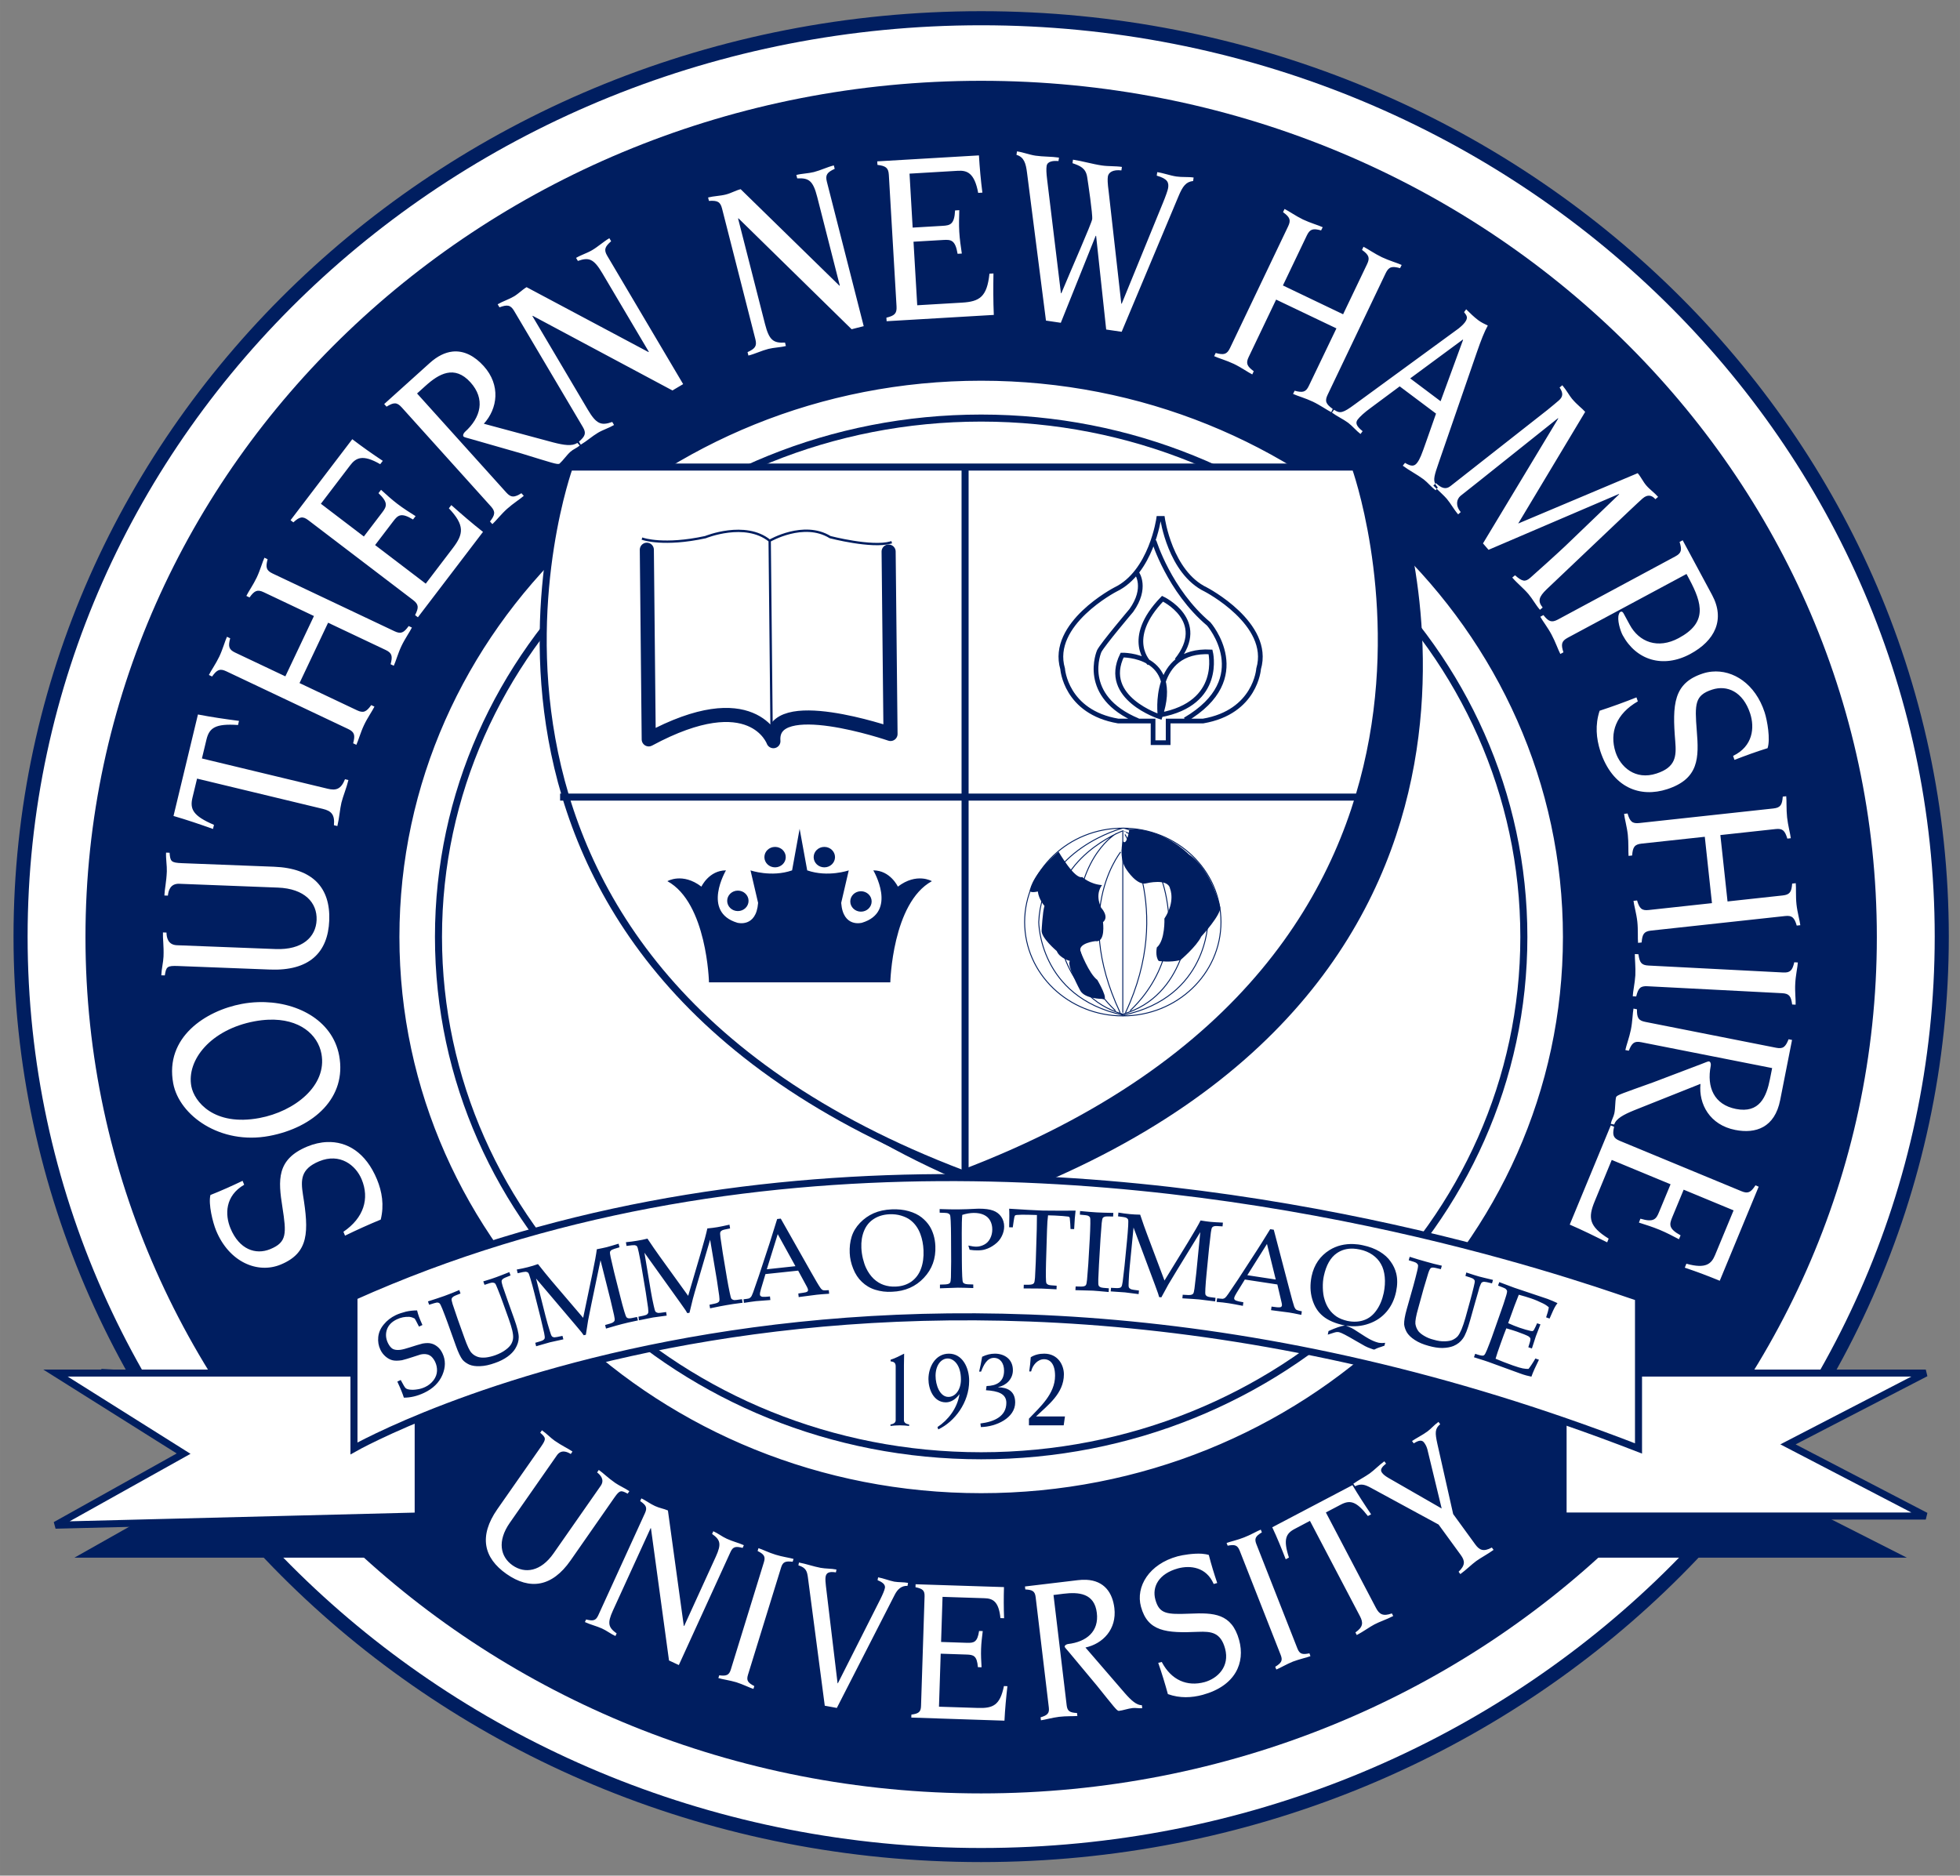 <svg xmlns="http://www.w3.org/2000/svg" height="151.79" viewBox="0 0 158.609 151.79" width="158.61"><rect x="0" y="0" width="158.609" height="151.79" fill="#808080" stroke="none"/><g transform="matrix(1.25 0 0 -1.25 -205.24 638.1)"><g><path d="m227.71 390.38c34.345 0 62.189 26.623 62.189 59.461 0 32.837-27.844 59.459-62.189 59.459-34.344 0-62.187-26.622-62.187-59.459 0-32.838 27.843-59.461 62.187-59.461z" stroke="#001e60" stroke-linecap="square" stroke-miterlimit="2" stroke-width=".912" fill="#fff"/><path d="m227.71 394.37c32.025 0 57.986 24.821 57.986 55.441 0 30.616-25.961 55.438-57.986 55.438-32.024 0-57.985-24.822-57.985-55.438 0-30.62 25.961-55.441 57.985-55.441" fill="#001e60"/><path d="m82.299 12.25l-0.041 0.283c0.614 0.174 0.76 0.692 0.855 1.449l1.532 11.963 1.201 0.178 2.824-7.041 0.033 0.006 0.815 7.58 1.252 0.184 4.593-10.952c0.353-0.856 0.627-1.188 1.19-1.25l0.041-0.283c-0.456-0.067-0.931-0.014-1.389-0.082-0.524-0.077-1.03-0.276-1.555-0.353l-0.041 0.283c0.895 0.256 0.989 0.559 0.922 1.004-0.023 0.162-0.202 0.673-0.42 1.199l-3.336 8.162-0.033-0.004-1.023-9.078c-0.09-0.674-0.097-0.986-0.065-1.209 0.052-0.344 0.416-0.578 1.096-0.498l0.041-0.283c-0.524-0.078-1.084-0.037-1.625-0.117-0.777-0.115-1.555-0.354-2.334-0.469l-0.041 0.283c0.608 0.214 1.068 0.386 1.186 1.106 0.072 0.445 0.46 3.064 0.408 3.427-0.055 0.364-1.664 3.989-2.496 5.994l-0.034-0.005-1.113-9.174c-0.071-0.568-0.079-0.879-0.043-1.121 0.06-0.405 0.584-0.431 0.959-0.397l0.041-0.281c-0.626-0.093-1.27-0.064-1.896-0.156-0.507-0.075-0.979-0.27-1.504-0.348zm-3.078 0.326l-8.229 0.483 0.016 0.285c0.674 0.084 0.888 0.235 0.922 0.806l0.623 10.653c0.033 0.571-0.162 0.745-0.821 0.906l0.018 0.287 8.674-0.51c-0.049-1.122-0.046-2.228-0.028-3.355l-0.324 0.017c-0.198 1.875-0.791 2.259-2.224 2.344l-3.621 0.213-0.301-5.143 2.426-0.142c0.613-0.036 0.957 0.005 1.142 1.121l0.342-0.02c-0.085-0.588-0.17-1.139-0.207-1.771-0.034-0.591-0.014-1.145 0.002-1.74l-0.342 0.021c-0.054 1.129-0.392 1.21-1.006 1.246l-2.426 0.143-0.253-4.367 3.91-0.231c0.751-0.043 1.346 0.169 1.646 1.789l0.34-0.021c-0.128-0.996-0.221-2.014-0.279-3.014zm-11.744 0.811c-0.548 0.138-1.064 0.397-1.61 0.537-0.464 0.117-0.958 0.117-1.422 0.236l0.071 0.278c0.94-0.05 1.281 0.179 1.619 1.505l1.828 7.17-0.031 0.008-7.994-7.81c-0.414 0.105-0.75 0.316-1.196 0.431-0.465 0.119-0.974 0.122-1.439 0.24l0.07 0.278c0.676-0.046 0.917 0.06 1.059 0.615l2.697 10.576c0.141 0.554-0.017 0.763-0.633 1.047l0.07 0.277c0.547-0.138 1.064-0.397 1.612-0.537 0.463-0.117 0.956-0.117 1.42-0.236l-0.069-0.277c-0.94 0.05-1.282-0.179-1.621-1.506l-2.178-8.535 0.036-0.01 9.152 8.971 0.978-0.25-2.98-11.684c-0.142-0.554 0.017-0.764 0.633-1.047l-0.072-0.277zm36.473 3.525l-0.12 0.26c0.55 0.397 0.66 0.634 0.41 1.15l-4.703 9.848c-0.247 0.516-0.502 0.574-1.156 0.396l-0.125 0.258c0.324 0.155 1.009 0.347 1.596 0.627 0.588 0.281 1.168 0.695 1.488 0.85l0.12-0.258c-0.54-0.399-0.66-0.636-0.41-1.152l2.22-4.645 4.88 2.33-2.23 4.647c-0.24 0.516-0.5 0.574-1.15 0.398l-0.13 0.258c0.33 0.155 1.01 0.347 1.6 0.627s1.17 0.694 1.49 0.849l0.12-0.259c-0.55-0.398-0.66-0.633-0.41-1.151l4.7-9.845c0.25-0.517 0.51-0.576 1.16-0.399l0.13-0.258c-0.33-0.155-1.01-0.347-1.6-0.627-0.59-0.281-1.17-0.692-1.49-0.847l-0.12 0.256c0.55 0.398 0.66 0.636 0.41 1.152l-1.94 4.057-4.87-2.332 1.94-4.057c0.25-0.516 0.5-0.575 1.15-0.399l0.13-0.257c-0.33-0.155-1.01-0.347-1.6-0.627-0.58-0.28-1.16-0.695-1.49-0.85zm-54.638 2.365c-0.486 0.289-0.908 0.682-1.394 0.969-0.413 0.244-0.886 0.38-1.299 0.625l0.147 0.246c0.887-0.311 1.279-0.188 1.976 0.99l3.768 6.368-0.03 0.017-9.865-5.252c-0.367 0.218-0.63 0.514-1.027 0.75-0.413 0.244-0.9 0.391-1.313 0.635l0.147 0.246c0.636-0.234 0.896-0.197 1.187 0.295l5.559 9.393c0.291 0.492 0.197 0.738-0.314 1.183l0.144 0.246c0.486-0.287 0.912-0.679 1.397-0.967 0.412-0.243 0.886-0.383 1.298-0.626l-0.146-0.247c-0.888 0.313-1.28 0.187-1.977-0.992l-4.486-7.58 0.029-0.017 11.305 6.041 0.867-0.514-6.14-10.379c-0.292-0.492-0.199-0.737 0.312-1.184l-0.145-0.246zm69.338 5.754l-0.17 0.229c0.24 0.307 0.34 0.459 0.06 0.836-0.15 0.196-0.33 0.346-0.49 0.478l-8.42 6.153c-0.94 0.695-1.19 0.768-1.67 0.435l-0.17 0.229c0.41 0.307 0.89 0.516 1.31 0.824 0.35 0.266 0.65 0.642 1 0.908l0.17-0.228c-0.56-0.448-0.58-0.697-0.4-0.942 0.17-0.229 0.57-0.593 1.04-0.932l2.36-1.753 2.94 2.205-0.78 2.22c-0.39 1.115-0.52 1.453-0.74 1.748-0.23 0.31-0.48 0.328-0.99 0.018l-0.18 0.23c0.54 0.4 1.14 0.7 1.68 1.1 0.35 0.268 0.62 0.622 0.98 0.889l0.09-0.117c-0.1-0.09-0.19-0.168-0.28-0.272l0.16-0.131c-0.17-0.324-0.09-0.662 0.28-1.72l3.09-8.946c0.33-0.954 0.6-1.648 0.88-2.146-0.27-0.125-0.55-0.263-0.78-0.438-0.34-0.255-0.66-0.57-0.97-0.877zm-2.5 14.127c0.04 0.093 0.11 0.183 0.2 0.291l-0.08 0.112c0.28 0.281 0.57 0.53 0.81 0.806 0.34 0.403 0.55 0.831 0.92 1.26l0.21-0.186c-0.44-0.52-0.34-1.031-0.02-1.31 0.13-0.108 0.95-0.748 1.4-1.108l6.49-5.179 0.02 0.025-6.09 10.108 0.45 0.519 10.55-4.519 0.02 0.025-4.37 4.197c-0.53 0.504-2.37 2.168-2.83 2.567-0.41 0.345-0.63 0.308-1.23-0.209l-0.22 0.185c0.4 0.468 0.9 0.855 1.31 1.336 0.34 0.403 0.58 0.871 0.93 1.274l0.22-0.186c-0.42-0.52-0.31-0.863 0.32-1.473l6.59-6.257c0.61-0.572 1.04-0.983 1.17-1.09 0.43-0.373 0.77-0.257 1.04 0.054l0.22-0.187c-0.29-0.338-0.66-0.583-0.95-0.92-0.27-0.311-0.43-0.689-0.7-1l-9.67 4.076 5.42-9.037c-0.26-0.299-0.62-0.53-1.07-1.062-0.19-0.222-0.44-0.69-0.78-1.092l-0.22 0.185c0.3 0.442 0.29 0.745-0.07 1.051-0.09 0.079-0.53 0.452-0.91 0.758l-7.85 6.166c-0.38 0.306-0.74 0.167-1.17-0.234l-0.06 0.054zm2.23-11.678l0.02 0.022-1.82 4.969-2.46-1.848 4.26-3.143zm-81.778 0.975c-0.579 0.067-1.191 0.353-1.825 0.924l-3.685 3.32 0.191 0.211c0.578-0.356 0.839-0.37 1.223 0.055l7.223 8.019c0.382 0.425 0.339 0.684-0.075 1.221l0.192 0.213c0.267-0.24 0.707-0.801 1.189-1.236 0.484-0.435 1.085-0.813 1.352-1.053l-0.19-0.213c-0.577 0.355-0.839 0.372-1.222-0.055l-7.223-8.017 0.686-0.619c1.067-0.962 2.338-1.722 3.638-0.28 1.204 1.337 0.864 2.826-0.457 4.016-0.101 0.092-0.187 0.278-0.105 0.369 0.055 0.06 0.281 0.107 0.652 0.213l4.006 1.148c2.574 0.79 2.92 0.918 3.101 0.838 0.318-0.286 0.565-0.675 0.895-0.972 0.216-0.194 0.515-0.298 0.744-0.504l-0.191-0.211c-0.409 0.286-1.07 0.191-1.971-0.043l-5.594-1.506c1.112-1.221 1.384-3.116-0.011-4.666-0.711-0.788-1.58-1.283-2.543-1.172zm42.798 2.356c-26 0-47.076 20.153-47.076 45.013 0 24.866 21.076 45.016 47.076 45.016s47.08-20.15 47.08-45.016c0-24.86-21.08-45.013-47.08-45.013zm-50.89 4.732l-4.996 6.557 0.228 0.173c0.501-0.457 0.756-0.521 1.211-0.173l8.485 6.466c0.454 0.348 0.461 0.61 0.154 1.215l0.228 0.174 5.268-6.91c-0.884-0.696-1.72-1.418-2.563-2.168l-0.199 0.258c1.293 1.372 1.198 2.072 0.326 3.215l-2.197 2.884-4.098-3.123 1.473-1.931c0.373-0.49 0.63-0.725 1.596-0.139l0.207-0.271c-0.503-0.319-0.973-0.612-1.477-0.997-0.471-0.358-0.877-0.734-1.318-1.134l-0.207 0.271c0.821 0.778 0.663 1.086 0.289 1.576l-1.473 1.932-3.478-2.65 2.375-3.116c0.456-0.598 1.002-0.913 2.427-0.086l0.208-0.271c-0.839-0.553-1.673-1.145-2.469-1.752zm107.66 8.18l-0.25 0.134c0.2 0.645 0.16 0.903-0.35 1.174l-9.5 5.108c-0.51 0.271-0.75 0.167-1.17-0.362l-0.25 0.137c0.17 0.316 0.61 0.875 0.91 1.447 0.31 0.573 0.54 1.249 0.71 1.565l0.25-0.135c-0.21-0.645-0.16-0.905 0.34-1.176l9.62-5.164 0.21 0.391c1.09 2.034 1.47 3.559-0.84 4.797-1.69 0.91-3.21 0.328-3.97-1.088l-0.49-0.905c-0.07-0.135-0.16-0.181-0.25-0.132-0.09 0.048-0.1 0.111-0.13 0.185-0.17 0.436 0.11 1.337 0.3 1.699 1.1 2.034 3.27 2.71 5.47 1.53 2-1.074 2.84-2.789 1.77-4.778l-2.38-4.427zm-114.77 1.412c-0.155 0.325-0.343 1.012-0.621 1.599s-0.688 1.168-0.841 1.493l0.257 0.123c0.397-0.55 0.631-0.667 1.149-0.422l4.064 1.926-2.314 4.882-4.063-1.924c-0.517-0.244-0.576-0.501-0.402-1.156l-0.26-0.123c-0.154 0.325-0.341 1.012-0.619 1.6-0.279 0.587-0.69 1.167-0.844 1.492l0.258 0.123c0.396-0.55 0.632-0.666 1.148-0.422l9.866 4.672c0.517 0.245 0.577 0.501 0.402 1.156l0.26 0.123c0.154-0.325 0.342-1.012 0.621-1.599 0.277-0.588 0.688-1.169 0.842-1.492l-0.258-0.124c-0.396 0.55-0.631 0.667-1.149 0.422l-4.656-2.205 2.313-4.884 4.656 2.205c0.517 0.245 0.577 0.501 0.402 1.156l0.258 0.121c0.154-0.325 0.342-1.01 0.621-1.598 0.278-0.587 0.69-1.168 0.844-1.492l-0.26-0.123c-0.396 0.55-0.631 0.665-1.148 0.42l-9.865-4.672c-0.517-0.244-0.577-0.499-0.403-1.154l-0.258-0.123zm117.13 9.219c-0.25 0.023-0.49 0.073-0.73 0.152-2.37 0.774-2.48 2.482-2.23 5.494 0.1 1.211 0.04 2.092-1.52 2.6-1.72 0.563-2.92-0.539-3.31-1.725-0.52-1.594 0.06-3.115 1.8-4.113l-0.11-0.324c-0.99 0.394-1.97 0.75-2.98 1.08-0.38 1.148-0.27 2.248 0.05 3.255 0.99 3.025 3.26 3.796 5.42 3.092 2.58-0.844 2.57-2.547 2.39-4.738-0.17-2.158-0.16-2.86 1.24-3.316 1.22-0.4 2.5 0.169 3.08 1.925 0.37 1.138 0.24 2.657-1.38 3.436l0.11 0.324c0.88-0.34 1.78-0.671 2.68-0.947 0.24-0.724-0.02-2.224-0.24-2.906-0.75-2.291-2.54-3.455-4.27-3.289zm-122.51 3.468l-1.977 8.213c1.081 0.314 2.13 0.671 3.195 1.051l0.08-0.332c-1.716-0.73-1.963-1.283-1.738-2.213l0.369-1.529 10.174 2.449c0.675 0.162 0.986 0.446 0.901 1.322l0.279 0.069c0.155-0.649 0.208-1.392 0.328-1.891s0.411-1.185 0.566-1.834l-0.277-0.066c-0.324 0.818-0.73 0.932-1.406 0.769l-10.172-2.449 0.367-1.527c0.225-0.932 0.694-1.311 2.555-1.18l0.078-0.334c-1.12-0.146-2.217-0.304-3.322-0.518zm128.53 6.616l-0.28 0.031c-0.05 0.676-0.19 0.897-0.76 0.959l-10.85 1.179c-0.57 0.063-0.76-0.123-0.95-0.773l-0.28 0.031c0.03 0.356 0.23 1.041 0.3 1.688 0.07 0.646 0.03 1.355 0.06 1.713l0.29-0.032c0.05-0.676 0.19-0.898 0.76-0.961l5.12-0.554 0.58 5.371-5.12 0.556c-0.56 0.063-0.75-0.123-0.94-0.773l-0.29 0.031c0.04 0.357 0.24 1.04 0.31 1.686s0.02 1.357 0.06 1.715l0.29-0.032c0.05-0.677 0.19-0.898 0.76-0.961l10.85-1.179c0.56-0.063 0.75 0.123 0.94 0.773l0.29-0.031c-0.04-0.356-0.24-1.039-0.31-1.686-0.07-0.646-0.02-1.355-0.06-1.712l-0.29 0.031c-0.05 0.676-0.19 0.896-0.76 0.959l-4.47 0.486-0.58-5.373 4.47-0.486c0.57-0.063 0.75 0.123 0.95 0.773l0.28-0.031c-0.04-0.356-0.23-1.039-0.3-1.686-0.07-0.646-0.03-1.355-0.07-1.712zm-131.11 4.562c-0.022 0.53 0.08 1.064 0.062 1.525-0.034 0.872-0.177 1.416-0.197 1.946l0.285 0.009c0.035-0.375 0.181-0.984 0.916-0.957l7.986 0.309c2.165 0.084 3.185 1.22 3.131 2.621-0.054 1.384-1.157 2.437-3.322 2.352l-7.986-0.309c-0.735-0.029-0.834-0.649-0.84-1.025l-0.287-0.01c-0.02 0.53 0.08 1.08 0.046 1.951-0.017 0.461-0.159 0.988-0.179 1.518l0.285 0.009c0.109-0.697 0.173-0.796 1.072-0.761l7.434 0.287c3.166 0.124 4.697-1.358 4.799-3.973 0.102-2.632-1.311-4.227-4.477-4.349l-7.434-0.288c-0.898-0.035-0.954-0.14-1.009-0.843l-0.285-0.012zm118.86 8.209c-0.01 0.359 0.07 1.066 0.04 1.715-0.04 0.65-0.2 1.344-0.21 1.701l0.28 0.016c0.16-0.659 0.33-0.857 0.9-0.827l10.9 0.563c0.58 0.029 0.73 0.242 0.82 0.914l0.28 0.016c0.02-0.359-0.07-1.066-0.03-1.715 0.03-0.649 0.19-1.343 0.21-1.701l-0.29-0.016c-0.15 0.66-0.33 0.856-0.9 0.826l-10.9-0.562c-0.57-0.029-0.72-0.242-0.81-0.914l-0.29-0.016zm-111.42 3.893c-0.436 0.014-0.873 0.061-1.305 0.142-2.934 0.549-6.253 2.702-5.555 6.434 0.488 2.606 3.827 4.991 7.764 4.254 3.636-0.682 6.297-3.129 5.664-6.508-0.546-2.912-3.519-4.424-6.568-4.322zm111.31 0.521c-0.07 0.353-0.08 1.062-0.21 1.701-0.13 0.636-0.38 1.302-0.45 1.655l0.28 0.054c0.25-0.631 0.45-0.8 1.01-0.687l10.59 2.092-0.18 0.906c-0.28 1.408-0.84 2.78-2.75 2.402-1.76-0.349-2.38-1.744-2.04-3.488 0.03-0.135-0.01-0.335-0.14-0.36-0.07-0.015-0.28 0.084-0.64 0.221l-3.9 1.481c-2.54 0.911-2.89 1.015-2.98 1.187-0.09 0.419-0.05 0.878-0.14 1.315-0.06 0.285-0.23 0.547-0.29 0.849l0.28 0.055c0.15-0.475 0.74-0.794 1.6-1.147l5.38-2.144c-0.16 1.642 0.76 3.325 2.81 3.728 1.66 0.329 3.2-0.186 3.64-2.418l0.96-4.865-0.28-0.055c-0.25 0.63-0.45 0.799-1.01 0.688l-10.59-2.094c-0.56-0.11-0.68-0.342-0.67-1.019l-0.28-0.057zm-110.46 0.9c2.506-0.1 3.992 1.195 4.283 2.754 0.485 2.588-2.181 4.672-5.014 5.202-3.697 0.692-5.284-1.343-5.514-2.569-0.4-2.135 1.592-4.597 5.108-5.256 0.399-0.074 0.779-0.116 1.137-0.131zm108.62 8.555l-3.32 8.027c1.03 0.445 2.02 0.935 3.03 1.435l0.12-0.3c-1.6-0.991-1.68-1.692-1.13-3.019l1.38-3.35 4.76 1.971-0.93 2.244c-0.23 0.569-0.42 0.862-1.51 0.541l-0.12 0.316c0.56 0.179 1.09 0.344 1.68 0.586 0.54 0.227 1.03 0.481 1.56 0.761l0.13-0.317c-0.99-0.542-0.91-0.881-0.68-1.45l0.93-2.244 4.04 1.674-1.5 3.617c-0.29 0.7-0.73 1.14-2.32 0.7l-0.13 0.32c0.95 0.32 1.91 0.68 2.83 1.06l3.15-7.613-0.26-0.111c-0.37 0.57-0.6 0.697-1.13 0.478l-9.86-4.082c-0.52-0.218-0.6-0.47-0.45-1.133l-0.27-0.111zm-103.88 1.346c-0.532 0.02-1.071 0.145-1.596 0.361-2.512 1.038-2.362 2.735-2.019 4.906 0.331 2.139 0.378 2.839-0.983 3.399-1.19 0.49-2.514 0.02-3.219-1.684-0.457-1.106-0.443-2.627 1.108-3.527l-0.129-0.317c-0.85 0.407-1.727 0.803-2.602 1.147-0.18 0.741 0.188 2.217 0.461 2.881 1.052 2.55 3.355 3.52 5.225 2.75 2.305-0.95 2.284-2.669 1.803-5.652-0.185-1.2-0.197-2.083 1.314-2.708 1.681-0.693 2.961 0.314 3.438 1.469 0.64 1.549 0.179 3.108-1.479 4.237l0.131 0.314c0.955-0.467 1.906-0.896 2.889-1.301 0.288-1.175 0.103-2.265-0.301-3.246-0.911-2.205-2.446-3.09-4.041-3.029zm89.937 22.646c-0.38 0.28-0.61 0.57-0.9 0.78-0.38 0.28-0.92 0.55-1.24 0.77l0.14 0.19c0.43-0.27 0.67-0.29 0.84-0.06 0.08 0.11 0.18 0.25 0.26 0.53l1.16 4.8-4.3-2.47c-0.29-0.17-0.43-0.29-0.53-0.43-0.17-0.22-0.04-0.44 0.33-0.73l-0.14-0.19c-0.42 0.3-0.77 0.68-1.18 0.98-0.42 0.3-0.9 0.53-1.33 0.84l0.14 0.2c0.49-0.24 0.81-0.13 1.29 0.13l5.47 2.97 1.8 2.47c0.34 0.47 0.37 0.82-0.18 1.35l0.14 0.19c0.47-0.34 0.93-0.8 1.29-1.06s0.93-0.56 1.4-0.9l-0.14-0.19c-0.67 0.36-1 0.22-1.34-0.25l-1.79-2.46-1.28-5.69c-0.19-0.87-0.21-1.22 0.23-1.58l-0.14-0.19zm-72.552 0.68l-0.137 0.2c0.46 0.4 0.505 0.49 0.076 1.11l-3.549 5.08c-1.51 2.17-1.115 3.94 0.748 5.24 1.875 1.31 3.674 1.07 5.184-1.1l3.547-5.09c0.429-0.61 0.531-0.6 1.07-0.31l0.135-0.2c-0.378-0.26-0.812-0.44-1.141-0.67-0.621-0.43-0.952-0.79-1.33-1.05l-0.137 0.2c0.259 0.2 0.639 0.59 0.288 1.09l-3.811 5.46c-1.034 1.48-2.32 1.67-3.318 0.97-0.987-0.69-1.259-1.96-0.225-3.44l3.811-5.46c0.351-0.51 0.847-0.28 1.125-0.11l0.136-0.2c-0.378-0.26-0.826-0.45-1.447-0.88-0.329-0.23-0.648-0.58-1.025-0.84zm65.592 4.44l-6.49 3.41c0.4 0.85 0.75 1.71 1.09 2.59l0.26-0.14c-0.48-1.48-0.25-1.95 0.49-2.33l1.21-0.64 4.05 7.72c0.27 0.52 0.26 0.87-0.37 1.31l0.11 0.21c0.52-0.27 1.03-0.65 1.43-0.86 0.39-0.21 1.01-0.41 1.52-0.68l-0.11-0.21c-0.72 0.26-1.02 0.07-1.29-0.45l-4.05-7.72 1.2-0.63c0.74-0.39 1.25-0.31 2.2 0.92l0.26-0.14c-0.53-0.78-1.03-1.55-1.51-2.36zm-57.544 1.07l-0.097 0.22c0.484 0.33 0.589 0.53 0.39 0.97l-3.779 8.27c-0.199 0.44-0.417 0.48-0.986 0.34l-0.098 0.21c0.445 0.21 0.934 0.32 1.379 0.52 0.379 0.17 0.713 0.44 1.092 0.61l0.099-0.21c-0.666-0.48-0.777-0.81-0.302-1.85l3.051-6.67 0.027 0.01 1.461 10.7 0.795 0.37 4.177-9.14c0.198-0.44 0.417-0.49 0.987-0.34l0.097-0.22c-0.446-0.2-0.932-0.31-1.378-0.52-0.378-0.17-0.715-0.44-1.092-0.61l-0.1 0.22c0.666 0.47 0.776 0.8 0.301 1.84l-2.561 5.61-0.029-0.01-1.285-9.34c-0.338-0.15-0.678-0.19-1.043-0.36-0.378-0.17-0.727-0.44-1.106-0.62zm50.124 2.53c-0.29 0.11-0.82 0.43-1.35 0.63-0.52 0.21-1.126 0.34-1.416 0.45l0.088 0.22c0.576-0.11 0.788-0.05 0.968 0.39l3.33 8.47c0.17 0.44 0.05 0.63-0.45 0.94l0.09 0.22c0.29-0.11 0.82-0.43 1.34-0.64 0.53-0.2 1.13-0.33 1.42-0.44l-0.08-0.23c-0.58 0.12-0.79 0.06-0.97-0.38l-3.33-8.47c-0.17-0.44-0.06-0.63 0.45-0.94l-0.09-0.22zm-40.647 1.5l-0.07 0.23c0.522 0.26 0.651 0.45 0.511 0.9l-2.681 8.7c-0.141 0.45-0.352 0.53-0.936 0.46l-0.07 0.22c0.297 0.1 0.909 0.18 1.449 0.34 0.539 0.17 1.09 0.45 1.389 0.54l0.07-0.23c-0.524-0.27-0.653-0.45-0.512-0.91l2.682-8.69c0.14-0.45 0.351-0.53 0.934-0.46l0.072-0.23c-0.298-0.09-0.911-0.17-1.449-0.34-0.54-0.16-1.091-0.44-1.389-0.53zm35.873 0.45c-0.656-0.04-1.505 0.09-1.957 0.21-2.306 0.63-3.408 2.45-2.963 4.08 0.548 2 2.019 2.15 4.635 2.03 1.051-0.04 1.81 0.04 2.17 1.35 0.399 1.47-0.614 2.43-1.66 2.72-1.403 0.38-2.688-0.15-3.463-1.63l-0.285 0.07c0.291 0.84 0.546 1.67 0.781 2.53 0.972 0.35 1.93 0.3 2.818 0.06 2.664-0.73 3.448-2.61 2.948-4.43-0.6-2.18-2.071-2.22-3.975-2.14-1.873 0.07-2.481 0.04-2.805-1.14-0.282-1.04 0.276-2.09 1.822-2.52 1.003-0.27 2.306-0.12 2.899 1.26l0.285-0.08c-0.25-0.74-0.488-1.51-0.68-2.27-0.153-0.05-0.351-0.08-0.57-0.1zm-32.598 0.71l-0.044 0.23c0.643 0.19 0.701 0.53 0.763 0.93l1.371 10.43 0.977 0.18 4.674-9.14c0.24-0.48 0.566-0.76 1.045-0.74l0.043-0.24c-0.365-0.07-0.75-0.04-1.114-0.1-0.438-0.09-0.87-0.27-1.308-0.35l-0.045 0.23c0.28 0.12 0.656 0.3 0.594 0.63-0.038 0.2-0.171 0.51-0.368 0.91l-3.435 6.8h-0.028l-0.943-7.87c-0.025-0.2-0.06-0.57-0.025-0.75 0.06-0.32 0.276-0.44 0.834-0.35l0.045-0.23c-0.438-0.09-0.866-0.06-1.289-0.14-0.584-0.11-1.163-0.32-1.747-0.43zm23.248 1.4c-0.21-0.01-0.438 0-0.683 0.03l-4.275 0.51 0.029 0.24c0.586 0.03 0.779 0.15 0.836 0.62l1.066 8.93c0.056 0.47-0.103 0.63-0.666 0.8l0.027 0.24c0.31-0.04 0.903-0.21 1.463-0.28s1.177-0.04 1.487-0.07l-0.03-0.24c-0.586-0.03-0.779-0.15-0.836-0.62l-1.066-8.93 0.795-0.1c1.237-0.15 2.52-0.06 2.711 1.55 0.179 1.49-0.811 2.34-2.344 2.52-0.117 0.02-0.271 0.11-0.26 0.21 0.008 0.07 0.144 0.2 0.354 0.45l2.252 2.7c1.422 1.77 1.602 2.02 1.769 2.05 0.369-0.04 0.741-0.19 1.123-0.23 0.252-0.03 0.513 0.04 0.78 0.01l-0.028-0.24c-0.433 0-0.853-0.38-1.373-0.97l-3.193-3.7c1.399-0.3 2.545-1.47 2.34-3.19-0.148-1.23-0.802-2.22-2.278-2.29zm-13.808 0.36l-0.008 0.24c0.575 0.12 0.749 0.26 0.734 0.74l-0.287 8.88c-0.016 0.48-0.196 0.61-0.779 0.69l-0.008 0.24 7.539 0.25c0.045-0.94 0.134-1.86 0.239-2.79l-0.282-0.01c-0.317 1.54-0.861 1.81-2.107 1.77l-3.149-0.1 0.139-4.29 2.108 0.07c0.533 0.02 0.828 0.08 0.902 1.02l0.297 0.01c-0.028-0.5-0.057-0.96-0.039-1.49 0.016-0.49 0.074-0.95 0.134-1.44l-0.296-0.01c-0.134 0.93-0.433 0.97-0.967 0.96l-2.108-0.07 0.118-3.65 3.398 0.11c0.654 0.02 1.152 0.24 1.287 1.61l0.295 0.01c-0.032-0.83-0.034-1.69-0.008-2.52l-7.152-0.23z" transform="matrix(.8 0 0 -.8 164.19 510.48)" fill="#fff"/></g><path d="m227.71 416.23c19.403 0 35.134 15.04 35.134 33.592s-15.731 33.591-35.134 33.591-35.132-15.039-35.132-33.591 15.729-33.592 35.132-33.592z" stroke="#001e60" stroke-linecap="square" stroke-miterlimit="2" stroke-width=".456" fill="none"/><g><path d="m81.234 39.098l-31.796 0.744s-14.37 39.632 31.796 57.172c46.166-17.54 31.796-57.172 31.796-57.172h-31.413l-0.383-0.744zm-73.072 71.682l11.006 7.86-13.146 7.42h29.351v-13.8l-27.211-1.48zm144.01 1.48l-27.21 2.23v11.57h29.35l-13.15-6.67 11.01-7.13z" transform="matrix(.8 0 0 -.8 164.19 510.48)" fill="#001e60"/><path d="m4.492 111.12l10.369 6.52-10.369 5.79 29.352-0.74v-11.57h-29.352zm122 0v11.57h29.35l-11.15-5.8 11.15-5.77h-29.35z" transform="matrix(.8 0 0 -.8 164.19 510.48)" stroke="#001e60" stroke-linecap="round" stroke-width="0.57" fill="#fff"/><path d="m46.074 37.797s-14.37 39.632 31.797 57.172c46.169-17.54 31.799-57.172 31.799-57.172h-31.416-0.383-31.797zm29.924 57.506c-15.071 0.088-31.556 2.542-47.352 9.627v12.29s42.193-23.971 103.95 0v-12.22c-2.3-0.71-26.64-9.872-56.602-9.697zm56.602 9.697c0.25 0.08 0.28 0.07 0-0.07v0.07z" transform="matrix(.8 0 0 -.8 164.19 510.48)" stroke="#001e60" stroke-linecap="square" stroke-miterlimit="2" stroke-width="0.57" fill="#fff"/></g><g stroke="#001e60" fill="none"><path d="m226.67 434.7v45.488m-25.99-21.314h51.977" stroke-linecap="square" stroke-miterlimit="2" stroke-width=".456"/><path d="m214.02 475.47 0.121-12.043m7.706 11.927c-1.223-0.35-3.913 0.35-3.913 0.35-1.714 1.054-3.914-0.234-3.914-0.234-1.59 1.288-4.159 0.234-4.159 0.234-2.69-0.584-4.037-0.116-4.037-0.116" stroke-linecap="square" stroke-miterlimit="2" stroke-width=".152"/><g><path stroke-linejoin="round" d="m221.72 474.77 0.123-11.81s-7.827 2.689-7.582-0.466c0 0-1.346 3.741-8.071 0.116l-0.123 12.278" stroke-linecap="round" stroke-width=".912"/><path stroke-linejoin="round" d="m236.88 456.69c0 0.002 4.648-1.754 4.282-5.904 0 0-0.183-4.795-4.282-5.964m0 11.868c-0.001 0-4.646-1.754-4.279-5.904 0 0 0.185-4.795 4.279-5.964m0.429 11.693s2.385-1.345 2.569-5.729c0 0 0.244-3.1-2.509-5.728m-0.916 11.457c-0.001 0-2.386-1.345-2.569-5.729 0 0-0.243-3.1 2.508-5.728m0.488 11.632c0 0.002 3.364-4.971 0.185-11.751m-0.185 10.562c0 0.002-3.362-3.781-0.182-10.561m0.182 11.75v-11.751m0.063 11.927s5.259-1.344 5.443-6.08c0 0 0-4.853-5.443-6.022m-0.063 12.102s-5.257-1.344-5.441-6.08c0 0 0-4.853 5.441-6.022m0 12.099c-3.509 0-6.355-2.721-6.355-6.077 0-3.357 2.846-6.078 6.355-6.078 3.511 0 6.356 2.721 6.356 6.078 0 3.356-2.845 6.077-6.356 6.077z" stroke-linecap="round" stroke-width=".061"/><path d="m239.29 464.19s-0.545 4.285 3.269 4.083c0 0 0.829-3.34-3.269-4.083m-0.686 3.34s-1.695 1.554 0.848 4.187c0 0 2.992-1.406 0.918-3.985m-1.08-3.66s-3.814 1.213-2.452 3.997c0 0 3.836 0.081 2.452-3.997zm-1.489 9.281s0.671-0.934-0.368-2.396c0 0-1.835-2.164-2.078-2.631 0 0-1.285-2.924 2.507-4.503m1.038 11.635s0.979-3.216 3.547-5.378c0 0 3.057-3.509-1.529-6.198m-1.65-1.484h0.548v1.4h2.257c3.415 0.583 3.6 3.383 3.6 3.383 0.853 2.914-3.417 5.131-3.417 5.131-2.318 1.109-2.805 4.607-2.805 4.607h-0.245s-0.486-3.498-2.805-4.607c0 0-4.271-2.217-3.416-5.131 0 0 0.184-2.8 3.6-3.383h2.255v-1.4h0.55-0.122z" stroke-width="0.304"/></g></g><path d="m64.711 67.076l-0.611 3.362c-1.68 0.584-3.364 0-3.364 0l0.614 2.63c-0.154 2.045-1.684 1.608-1.684 1.608-2.904-0.876-0.916-4.238-0.916-4.238-1.375 0-1.988 1.316-1.988 1.316-1.53-1.169-2.752-0.442-2.752-0.442 3.211 1.757 3.365 8.186 3.365 8.186h7.336 7.338s0.154-6.429 3.363-8.186c0 0-1.223-0.727-2.752 0.442 0 0-0.611-1.316-1.986-1.316 0 0 1.988 3.362-0.916 4.238 0 0-1.531 0.437-1.684-1.608l0.612-2.63s-1.681 0.584-3.362 0l-0.613-3.362zm26.689 0.024s-0.227 1.463-0.535 0.951c0 0-0.381 1.388 0.307 2.338 0 0 0.841 1.315 1.603 1.095 0 0 1.76-0.438 1.913 0.44 0 0 0.456 1.023-0.458 2.412 0 0 0.075 1.755-0.613 2.338 0 0-0.151 0.732 0.154 1.096 0 0 0.917 0.146 1.758-0.073 0 0 1.3-1.096 1.68-1.9 0 0 1.682-1.827 1.529-2.41 0 0-0.687-2.997-2.521-4.239 0 0-2.065-2.121-4.817-2.048zm-28.677 1.439c-0.479 0-0.864 0.369-0.864 0.828 0 0.456 0.385 0.826 0.864 0.826 0.478 0 0.865-0.37 0.865-0.826 0-0.459-0.387-0.828-0.865-0.828zm3.988 0c-0.479 0-0.865 0.369-0.865 0.828 0 0.456 0.386 0.826 0.865 0.826 0.476 0 0.863-0.37 0.863-0.826 0-0.459-0.387-0.828-0.863-0.828zm18.955 0.389c-2.061 1.753-2.291 2.998-2.291 2.998-0.229 0.436 0.611 0.219 0.611 0.219 0.078 0.656 0.537 1.166 0.537 1.166-0.155 0.513-0.228 1.974-0.228 1.974-0.076 0.586 1.223 1.682 1.223 1.682 0.23 0.584 1.068 0.803 1.068 0.803-0.306 0.295 0.842 2.412 0.842 2.412 0.381 0.657 1.758 0.658 1.758 0.658 0.686 0.291-0.383-1.533-0.383-1.533-0.689-0.513-1.375-2.34-1.375-2.34-0.154-0.658 1.22-0.803 1.22-0.803 0.84 0.145 0.612-1.537 0.612-1.537 0.536-0.438-0.153-1.168-0.153-1.168-0.535-1.17 0.079-1.828 0.079-1.828-0.993-0.073-1.606-0.656-1.606-0.656-0.611 0.217-1.914-2.047-1.914-2.047zm-25.953 3.148c-0.479 0-0.865 0.372-0.865 0.828 0 0.458 0.386 0.828 0.865 0.828s0.865-0.37 0.865-0.828c0-0.456-0.386-0.828-0.865-0.828zm9.961 0.051c-0.478 0-0.865 0.369-0.865 0.826 0 0.455 0.387 0.826 0.865 0.826 0.479 0 0.865-0.371 0.865-0.826 0-0.457-0.386-0.826-0.865-0.826zm9.541 25.689c-0.068 0-0.14 0.004-0.221 0.008l-0.723 0.033c-0.27 0.01-0.524 0.017-0.763 0.018-0.36 0.003-0.849-0.007-1.467-0.027l0.002 0.293c0.36 0.005 0.579 0.02 0.656 0.045 0.076 0.025 0.133 0.064 0.168 0.115 0.036 0.052 0.057 0.22 0.069 0.508 0.017 0.387 0.026 0.787 0.027 1.201l0.01 2.08c-0.009 0.79-0.015 1.22-0.018 1.28-0.009 0.23-0.031 0.38-0.066 0.43-0.032 0.05-0.088 0.09-0.166 0.11-0.079 0.03-0.298 0.05-0.657 0.05v0.3c0.857-0.03 1.338-0.05 1.442-0.05 0.267 0 0.687 0.01 1.256 0.03l-0.002-0.29c-0.36 0-0.579-0.02-0.657-0.05-0.077-0.02-0.134-0.06-0.169-0.11-0.035-0.06-0.058-0.23-0.069-0.51-0.016-0.39-0.026-0.79-0.027-1.2l-0.01-2.264c-0.002-0.677 0.011-1.178 0.041-1.498 0.333-0.103 0.641-0.155 0.93-0.158 0.322-0.002 0.597 0.05 0.824 0.158 0.226 0.107 0.397 0.264 0.508 0.473 0.112 0.206 0.168 0.44 0.168 0.701 0.001 0.266-0.056 0.508-0.168 0.728-0.114 0.23-0.272 0.39-0.477 0.5s-0.423 0.17-0.652 0.17c-0.155 0-0.368-0.03-0.641-0.09l0.104 0.34c0.227 0.04 0.438 0.05 0.635 0.05 0.232 0 0.441-0.02 0.625-0.08 0.27-0.08 0.529-0.21 0.777-0.4 0.247-0.18 0.436-0.4 0.566-0.67 0.129-0.258 0.193-0.522 0.192-0.784-0.002-0.298-0.081-0.56-0.239-0.789-0.157-0.229-0.376-0.395-0.656-0.498-0.28-0.104-0.663-0.155-1.152-0.153zm2.451 0.002c0.02 0.28 0.019 0.781 0 1.502l0.293 0.008 0.066-0.459c0.037-0.275 0.073-0.439 0.108-0.49 0.022-0.029 0.071-0.049 0.144-0.055 0.235-0.021 0.552-0.027 0.95-0.015l0.687 0.019-0.008 0.762c0 0.149-0.002 0.289-0.006 0.414l-0.08 2.626c-0.04 0.79-0.06 1.21-0.062 1.28-0.016 0.23-0.045 0.37-0.086 0.43-0.029 0.04-0.082 0.08-0.162 0.1-0.079 0.03-0.3 0.04-0.66 0.03l-0.01 0.3c0.834 0 1.311 0.01 1.43 0.01 0.275 0.01 0.685 0.03 1.23 0.06l0.01-0.29c-0.361-0.02-0.579-0.04-0.656-0.07s-0.132-0.07-0.165-0.12c-0.032-0.06-0.05-0.23-0.05-0.51-0.004-0.39 0.001-0.79 0.013-1.2l0.08-2.632c0.014-0.488 0.042-0.878 0.082-1.164l0.563 0.017c0.154 0.004 0.361 0.018 0.625 0.039s0.418 0.037 0.459 0.047c0.034 0.01 0.058 0.023 0.074 0.039s0.03 0.043 0.037 0.08c0.008 0.036 0.022 0.186 0.039 0.447l0.022 0.438 0.293 0.008c0.032-0.661 0.071-1.159 0.117-1.496-0.253 0.007-0.652 0.007-1.201 0.006-0.758-0.003-1.241-0.005-1.449-0.01-0.193-0.007-0.579-0.025-1.157-0.055-0.713-0.04-1.236-0.073-1.57-0.096zm-9.512 0.053c-0.547 0.026-1.029 0.13-1.447 0.313-0.419 0.183-0.789 0.446-1.111 0.781-0.322 0.337-0.547 0.71-0.674 1.115-0.128 0.41-0.18 0.85-0.158 1.33 0.018 0.42 0.112 0.84 0.281 1.26 0.169 0.43 0.404 0.79 0.705 1.07 0.301 0.29 0.663 0.51 1.086 0.64 0.422 0.13 0.874 0.19 1.355 0.16 1.055-0.04 1.914-0.42 2.577-1.13 0.663-0.7 0.972-1.56 0.927-2.57-0.013-0.32-0.062-0.61-0.142-0.883-0.082-0.272-0.186-0.509-0.311-0.709-0.165-0.266-0.386-0.509-0.66-0.727-0.275-0.216-0.621-0.385-1.041-0.505-0.419-0.12-0.882-0.167-1.387-0.145zm15.252 0.135l-0.017 0.293c0.358 0.027 0.576 0.054 0.652 0.084 0.075 0.03 0.129 0.073 0.16 0.127s0.044 0.224 0.035 0.511c-0.006 0.389-0.021 0.787-0.045 1.199l-0.121 2.08c-0.058 0.78-0.092 1.21-0.101 1.27-0.023 0.24-0.053 0.38-0.094 0.43-0.033 0.05-0.09 0.08-0.17 0.1-0.081 0.02-0.299 0.03-0.658 0.01l-0.018 0.3 1.414 0.04c0.204 0.01 0.629 0.05 1.276 0.11l0.017-0.3c-0.362-0.02-0.583-0.05-0.658-0.08-0.077-0.03-0.131-0.07-0.164-0.13-0.031-0.05-0.044-0.22-0.035-0.51 0.014-0.39 0.031-0.79 0.055-1.19l0.123-2.08c0.058-0.793 0.09-1.219 0.097-1.28 0.023-0.23 0.054-0.375 0.094-0.431 0.034-0.045 0.089-0.076 0.168-0.098 0.079-0.021 0.3-0.025 0.664-0.01l0.016-0.293c-0.593-0.011-1.042-0.023-1.346-0.041-0.318-0.017-0.764-0.055-1.344-0.111zm3.102 0.125l-0.029 0.305c0.357 0.04 0.573 0.076 0.648 0.109 0.075 0.034 0.126 0.078 0.156 0.133 0.029 0.055 0.033 0.225 0.016 0.511-0.024 0.388-0.053 0.782-0.094 1.191l-0.203 2.07c-0.088 0.78-0.14 1.2-0.148 1.27-0.033 0.23-0.069 0.37-0.112 0.42-0.035 0.05-0.092 0.08-0.174 0.09-0.081 0.02-0.3 0.02-0.658-0.01l-0.029 0.29 1.16 0.08 1.102 0.14 0.027-0.29c-0.363-0.04-0.581-0.08-0.654-0.11-0.077-0.04-0.13-0.08-0.159-0.14-0.03-0.05-0.036-0.23-0.017-0.51 0.015-0.39 0.044-0.79 0.084-1.19l0.308-3.148 1.743 4.668 0.246 0.68c0.026 0.07 0.054 0.17 0.082 0.28l0.179 0.02c0.252-0.47 0.438-0.81 0.561-1.03 0.17-0.29 0.403-0.67 0.699-1.16l1.891-3.087-0.322 3.287c-0.09 0.79-0.14 1.21-0.149 1.28-0.03 0.23-0.065 0.37-0.111 0.42-0.033 0.04-0.089 0.07-0.17 0.09s-0.306 0.02-0.67-0.01l-0.027 0.29c0.7 0.04 1.152 0.07 1.357 0.09 0.253 0.03 0.682 0.08 1.295 0.16l0.029-0.29c-0.359-0.04-0.573-0.07-0.648-0.11-0.074-0.03-0.126-0.08-0.156-0.13-0.029-0.06-0.036-0.23-0.016-0.52 0.022-0.38 0.054-0.78 0.094-1.18l0.203-2.07c0.089-0.79 0.138-1.211 0.146-1.272 0.029-0.23 0.065-0.37 0.112-0.424 0.033-0.042 0.093-0.074 0.171-0.092 0.08-0.018 0.303-0.013 0.663 0.016l0.029-0.305c-0.459-0.02-0.789-0.041-0.994-0.06-0.223-0.023-0.491-0.058-0.813-0.113-0.178 0.357-0.524 0.953-1.035 1.79l-1.885 3.07-1.386-3.681c-0.179-0.472-0.375-1.024-0.582-1.65-0.274-0.003-0.556-0.016-0.85-0.045-0.291-0.028-0.594-0.069-0.91-0.123zm-18.533 0.137c0.336-0.015 0.652 0.02 0.947 0.109s0.536 0.202 0.724 0.342c0.188 0.139 0.353 0.306 0.493 0.5 0.14 0.193 0.255 0.412 0.345 0.656 0.147 0.395 0.231 0.825 0.252 1.305 0.025 0.56-0.043 1.06-0.203 1.49-0.16 0.44-0.415 0.78-0.767 1.04-0.354 0.25-0.777 0.39-1.27 0.41-0.354 0.02-0.68-0.03-0.976-0.13-0.298-0.1-0.569-0.27-0.817-0.5-0.247-0.24-0.453-0.53-0.617-0.88-0.098-0.21-0.183-0.46-0.254-0.75s-0.111-0.58-0.125-0.87c-0.022-0.51 0.049-0.97 0.217-1.379 0.166-0.411 0.429-0.733 0.787-0.963 0.356-0.231 0.779-0.357 1.264-0.38zm-8.791 0.353l-0.291 0.031c-0.308 1.004-0.51 1.648-0.606 1.938l-0.875 2.66c-0.264 0.77-0.418 1.21-0.461 1.33-0.075 0.2-0.135 0.33-0.18 0.38s-0.096 0.09-0.154 0.12c-0.057 0.02-0.207 0.04-0.447 0.07l0.031 0.29c0.351-0.06 0.676-0.1 0.975-0.14 0.259-0.02 0.648-0.05 1.166-0.09l-0.031-0.29c-0.284 0.03-0.483 0.04-0.598 0.03-0.071-0.01-0.127-0.03-0.166-0.07-0.028-0.02-0.043-0.06-0.047-0.1-0.01-0.09 0.018-0.25 0.086-0.47l0.359-1.2 2.647-0.28 0.709 1.31c0.054 0.1 0.082 0.18 0.09 0.24 0.003 0.05-0.005 0.08-0.028 0.12-0.023 0.03-0.07 0.05-0.142 0.08-0.072 0.02-0.277 0.05-0.617 0.1l0.031 0.29 1.467-0.19c0.188-0.02 0.52-0.05 0.998-0.08l-0.03-0.29c-0.242 0.02-0.398 0.02-0.47 0-0.072-0.03-0.143-0.09-0.211-0.19-0.123-0.17-0.384-0.61-0.778-1.31l-2.427-4.289zm-4.151 0.49c-0.449 0.102-0.773 0.167-0.974 0.201-0.22 0.038-0.493 0.073-0.817 0.104-0.08 0.393-0.259 1.054-0.535 1.994l-1.016 3.46-2.302-3.19c-0.297-0.41-0.626-0.89-0.993-1.44-0.262 0.07-0.54 0.12-0.832 0.17-0.288 0.05-0.591 0.09-0.91 0.12l0.049 0.3c0.356-0.05 0.576-0.07 0.656-0.06 0.082 0.01 0.142 0.04 0.186 0.09 0.042 0.04 0.091 0.21 0.148 0.49 0.079 0.38 0.154 0.77 0.221 1.17l0.344 2.05c0.119 0.78 0.181 1.2 0.187 1.26 0.029 0.23 0.032 0.38 0.004 0.44-0.022 0.05-0.071 0.1-0.144 0.14-0.074 0.03-0.287 0.09-0.641 0.15l0.049 0.29 1.141-0.23 1.099-0.15-0.047-0.29c-0.361 0.06-0.584 0.08-0.664 0.07-0.082-0.02-0.145-0.05-0.187-0.09-0.044-0.05-0.093-0.21-0.151-0.49-0.086-0.38-0.165-0.77-0.232-1.17l-0.52-3.12 2.901 4.05 0.416 0.59c0.045 0.07 0.095 0.15 0.152 0.25l0.176-0.03c0.121-0.51 0.213-0.89 0.275-1.13 0.088-0.33 0.212-0.76 0.373-1.3l1.022-3.48 0.547 3.26c0.117 0.78 0.18 1.2 0.187 1.27 0.031 0.23 0.032 0.37 0.002 0.44-0.019 0.05-0.065 0.09-0.139 0.13-0.073 0.04-0.29 0.09-0.648 0.16l0.047 0.29c0.687-0.14 1.131-0.23 1.334-0.26 0.25-0.05 0.682-0.11 1.295-0.19l-0.047-0.29c-0.358 0.06-0.575 0.08-0.656 0.07-0.08-0.02-0.143-0.05-0.186-0.09-0.044-0.05-0.092-0.21-0.148-0.5-0.08-0.38-0.154-0.76-0.221-1.16l-0.344-2.06c-0.119-0.78-0.181-1.2-0.187-1.26-0.033-0.226-0.034-0.373-0.004-0.437 0.021-0.05 0.069-0.095 0.14-0.133 0.073-0.04 0.289-0.09 0.645-0.156l-0.051-0.303zm43.757 0.364c-0.55 0.895-0.91 1.465-1.08 1.725l-1.52 2.34c-0.457 0.68-0.718 1.07-0.79 1.17-0.123 0.18-0.215 0.29-0.271 0.33-0.058 0.04-0.117 0.06-0.18 0.07-0.061 0-0.212-0.01-0.451-0.04l-0.045 0.29c0.355 0.03 0.682 0.06 0.979 0.11 0.257 0.04 0.638 0.11 1.148 0.21l0.04-0.29c-0.28-0.04-0.47-0.09-0.58-0.13-0.066-0.02-0.114-0.06-0.142-0.1-0.02-0.04-0.027-0.07-0.021-0.11 0.016-0.1 0.082-0.24 0.203-0.43l0.66-1.07 2.63 0.4 0.34 1.45c0.03 0.11 0.04 0.2 0.03 0.26-0.01 0.04-0.03 0.08-0.06 0.1-0.03 0.03-0.08 0.04-0.15 0.04-0.08 0.01-0.29-0.01-0.63-0.06l-0.04 0.29 1.46 0.19c0.19 0.03 0.52 0.09 0.99 0.19l0.04-0.29c-0.24-0.04-0.39-0.09-0.45-0.13s-0.11-0.12-0.16-0.23c-0.07-0.2-0.21-0.69-0.41-1.47l-1.25-4.77-0.29-0.045zm-39.851 0.402l1.432 2.593-2.316 0.25 0.884-2.843zm-12.878 0.773c-0.439 0.13-0.759 0.23-0.957 0.28-0.217 0.05-0.485 0.11-0.805 0.17-0.048 0.39-0.171 1.07-0.369 2.02l-0.737 3.53-2.552-2.99c-0.328-0.39-0.695-0.84-1.104-1.36-0.257 0.09-0.529 0.18-0.816 0.25-0.283 0.07-0.584 0.14-0.899 0.19l0.074 0.3c0.352-0.09 0.568-0.12 0.649-0.12 0.081 0.01 0.145 0.03 0.191 0.07 0.047 0.04 0.109 0.2 0.188 0.48 0.11 0.37 0.214 0.75 0.314 1.15l0.51 2.02c0.181 0.76 0.278 1.18 0.289 1.24 0.049 0.23 0.06 0.37 0.039 0.44-0.019 0.05-0.061 0.1-0.133 0.14-0.07 0.05-0.278 0.11-0.625 0.21l0.071 0.28 1.117-0.32 1.086-0.24-0.072-0.28c-0.355 0.08-0.574 0.12-0.657 0.12-0.081-0.01-0.146-0.03-0.193-0.08-0.048-0.04-0.111-0.2-0.19-0.48-0.117-0.37-0.226-0.75-0.326-1.14l-0.771-3.06 3.221 3.8 0.46 0.55c0.049 0.06 0.109 0.14 0.174 0.24l0.174-0.04c0.08-0.53 0.139-0.91 0.182-1.16 0.061-0.33 0.149-0.77 0.265-1.32l0.739-3.55 0.806 3.2c0.182 0.77 0.279 1.19 0.291 1.25 0.052 0.23 0.063 0.37 0.039 0.44-0.016 0.05-0.059 0.1-0.129 0.14-0.071 0.05-0.283 0.12-0.634 0.21l0.072 0.29c0.674-0.2 1.11-0.32 1.309-0.37 0.246-0.07 0.67-0.16 1.275-0.29l-0.072-0.28c-0.35 0.08-0.566 0.12-0.647 0.11-0.081 0-0.147-0.03-0.193-0.07-0.048-0.05-0.111-0.21-0.19-0.48-0.11-0.37-0.213-0.75-0.312-1.15l-0.51-2.02c-0.18-0.76-0.274-1.18-0.287-1.24-0.05-0.22-0.065-0.37-0.041-0.44 0.019-0.05 0.062-0.09 0.131-0.14 0.069-0.04 0.279-0.11 0.629-0.21l-0.074-0.29zm52.469 0.02l0.71 2.88-2.3-0.35 1.59-2.53zm7.02 0.01c-0.73-0.03-1.38 0.13-1.95 0.48-0.77 0.48-1.26 1.19-1.46 2.13-0.13 0.65-0.12 1.26 0.05 1.84 0.17 0.59 0.46 1.05 0.88 1.39 0.41 0.34 1 0.59 1.76 0.75-0.31 0.04-0.75 0.19-1.32 0.45l-0.06 0.29 0.47-0.15c0.09-0.03 0.17-0.05 0.25-0.06 0.07 0 0.13 0 0.19 0.01 0.18 0.04 0.61 0.26 1.32 0.68 0.38 0.22 0.64 0.37 0.79 0.45s0.3 0.14 0.45 0.19c0.15 0.06 0.25 0.09 0.29 0.09 0.07-0.04 0.14-0.07 0.21-0.1s0.2-0.08 0.37-0.13c0.1-0.03 0.18-0.06 0.25-0.09l0.05-0.23c-0.22 0.03-0.38 0.02-0.5 0-0.18-0.04-0.39-0.11-0.63-0.23-0.23-0.11-0.6-0.34-1.1-0.67-0.22-0.15-0.39-0.25-0.51-0.31-0.13-0.05-0.27-0.11-0.42-0.17 0.65 0.09 1.27 0.04 1.85-0.17 0.58-0.2 1.06-0.53 1.44-0.98s0.63-0.99 0.76-1.61c0.11-0.53 0.12-1.02 0.01-1.47-0.08-0.33-0.23-0.66-0.45-0.96-0.21-0.31-0.51-0.58-0.89-0.81s-0.83-0.4-1.35-0.51c-0.26-0.06-0.51-0.09-0.75-0.1zm-0.03 0.37c0.16 0.01 0.34 0.03 0.52 0.07 0.39 0.08 0.74 0.23 1.03 0.43 0.3 0.21 0.52 0.45 0.68 0.74 0.17 0.29 0.27 0.64 0.31 1.05s0.01 0.84-0.08 1.29c-0.12 0.55-0.31 1.02-0.59 1.41-0.27 0.39-0.61 0.66-1.02 0.8-0.4 0.14-0.85 0.16-1.33 0.06-0.35-0.08-0.65-0.2-0.89-0.36-0.24-0.17-0.44-0.36-0.6-0.6-0.16-0.23-0.28-0.49-0.36-0.77-0.09-0.28-0.13-0.59-0.14-0.95-0.01-0.35 0.02-0.67 0.08-0.95 0.19-0.88 0.54-1.5 1.05-1.85 0.39-0.27 0.83-0.39 1.34-0.37zm4.56 0.66l-0.08 0.28c0.35 0.1 0.56 0.17 0.62 0.22 0.07 0.05 0.11 0.1 0.13 0.16s0 0.23-0.07 0.51c-0.09 0.37-0.19 0.76-0.3 1.16l-0.54 1.91c-0.16 0.56-0.22 0.97-0.21 1.23 0.02 0.2 0.09 0.41 0.21 0.63 0.13 0.22 0.34 0.43 0.65 0.63 0.3 0.2 0.68 0.36 1.13 0.48 0.39 0.11 0.76 0.17 1.1 0.17 0.35-0.01 0.65-0.06 0.9-0.16 0.33-0.14 0.58-0.34 0.76-0.6 0.19-0.25 0.38-0.74 0.58-1.45l0.41-1.46c0.22-0.76 0.34-1.17 0.35-1.23 0.08-0.22 0.14-0.35 0.19-0.4 0.04-0.03 0.1-0.05 0.18-0.06 0.08 0 0.3 0.04 0.65 0.13l0.08-0.28c-0.53-0.12-0.9-0.22-1.11-0.27-0.22-0.06-0.57-0.17-1.05-0.33l-0.07 0.28c0.34 0.1 0.55 0.18 0.62 0.22 0.06 0.05 0.11 0.1 0.13 0.16s-0.01 0.23-0.08 0.51c-0.09 0.38-0.19 0.76-0.3 1.16l-0.37 1.34c-0.11 0.37-0.21 0.68-0.31 0.92s-0.2 0.42-0.3 0.55c-0.1 0.12-0.24 0.22-0.4 0.3-0.15 0.08-0.37 0.12-0.65 0.13s-0.58-0.03-0.91-0.13c-0.29-0.07-0.53-0.17-0.75-0.3-0.21-0.12-0.37-0.25-0.48-0.38-0.14-0.19-0.22-0.39-0.25-0.61-0.02-0.21 0.05-0.64 0.23-1.26l0.44-1.6c0.23-0.76 0.35-1.17 0.37-1.23 0.07-0.22 0.14-0.35 0.19-0.4 0.04-0.04 0.1-0.06 0.18-0.06 0.09 0 0.3 0.04 0.65 0.13l0.08-0.28c-0.42-0.09-0.84-0.2-1.26-0.32-0.42-0.11-0.86-0.25-1.34-0.4zm-72.861 1.24c-0.509 0.2-0.86 0.34-1.059 0.41-0.217 0.08-0.569 0.2-1.049 0.34l0.1 0.28c0.34-0.12 0.551-0.18 0.635-0.18 0.082 0 0.15 0.02 0.201 0.05 0.05 0.04 0.126 0.19 0.228 0.46 0.147 0.36 0.289 0.73 0.426 1.12l0.467 1.3c0.132 0.37 0.227 0.68 0.287 0.93 0.059 0.26 0.083 0.46 0.07 0.62-0.012 0.17-0.061 0.32-0.146 0.48-0.086 0.15-0.239 0.32-0.461 0.48-0.223 0.17-0.497 0.31-0.82 0.43-0.277 0.1-0.537 0.16-0.782 0.19-0.246 0.02-0.451 0.01-0.617-0.04-0.22-0.07-0.403-0.18-0.551-0.35-0.148-0.16-0.332-0.55-0.55-1.16l-0.559-1.56c-0.256-0.75-0.394-1.15-0.41-1.21-0.07-0.22-0.096-0.37-0.078-0.44 0.011-0.05 0.049-0.1 0.115-0.15 0.065-0.06 0.265-0.14 0.602-0.27l-0.098-0.28c-0.396 0.17-0.8 0.33-1.211 0.48-0.405 0.14-0.847 0.29-1.326 0.44l0.097 0.27c0.342-0.11 0.554-0.17 0.635-0.18 0.083 0 0.147 0.02 0.197 0.06 0.05 0.03 0.129 0.19 0.235 0.45 0.145 0.36 0.287 0.74 0.426 1.12l0.67 1.87c0.196 0.55 0.375 0.92 0.539 1.13 0.126 0.15 0.305 0.28 0.535 0.39 0.23 0.1 0.526 0.15 0.888 0.13 0.363-0.01 0.768-0.1 1.211-0.26 0.382-0.13 0.712-0.3 0.995-0.5 0.281-0.2 0.492-0.42 0.634-0.65 0.189-0.31 0.285-0.61 0.285-0.93 0.002-0.31-0.123-0.81-0.375-1.51l-0.507-1.42c-0.259-0.75-0.399-1.15-0.42-1.21-0.07-0.22-0.097-0.37-0.08-0.43 0.012-0.06 0.05-0.11 0.115-0.16 0.064-0.05 0.265-0.14 0.605-0.27l-0.099-0.27zm80.111 0.81l-0.1 0.28c0.34 0.13 0.54 0.21 0.61 0.26 0.06 0.05 0.1 0.11 0.12 0.17 0.01 0.06-0.02 0.23-0.11 0.5-0.11 0.37-0.24 0.75-0.38 1.14l-0.76 2.16c-0.1 0.27-0.22 0.59-0.37 0.96-0.1 0.24-0.17 0.38-0.22 0.42-0.03 0.04-0.07 0.05-0.12 0.06-0.11 0.01-0.31-0.04-0.62-0.15l-0.1 0.28c0.73 0.23 1.11 0.35 1.15 0.37l2.58 0.94c0.35 0.13 0.66 0.21 0.92 0.26 0.13-0.37 0.34-0.83 0.61-1.37l-0.29-0.1c-0.06 0.12-0.17 0.29-0.32 0.52-0.09 0.14-0.17 0.24-0.23 0.32-0.16 0.01-0.31-0.01-0.48-0.04-0.16-0.03-0.43-0.11-0.8-0.24-0.52-0.19-0.98-0.36-1.39-0.54 0.08-0.28 0.21-0.68 0.4-1.2 0.2-0.56 0.35-0.97 0.47-1.26 0.37 0.11 0.65 0.19 0.84 0.26 0.48 0.17 0.8 0.3 0.96 0.39 0.08 0.06 0.13 0.11 0.15 0.18 0.01 0.06-0.01 0.2-0.08 0.41l-0.09 0.29 0.29 0.1 0.32-0.99 0.34-0.88 0.03-0.08-0.27-0.09-0.13 0.29c-0.09 0.19-0.15 0.3-0.19 0.32-0.04 0.03-0.11 0.03-0.2 0.01-0.26-0.06-0.56-0.14-0.9-0.26-0.29-0.1-0.59-0.22-0.92-0.37l0.52-1.43c0.1-0.27 0.22-0.56 0.34-0.87 0.11 0.03 0.29 0.08 0.53 0.15 0.24 0.08 0.4 0.13 0.47 0.15 0.33 0.11 0.64 0.25 0.95 0.4 0.19 0.09 0.35 0.2 0.48 0.32-0.04 0.25-0.12 0.53-0.22 0.81l0.28 0.1c0.24-0.55 0.37-0.84 0.39-0.86 0.06-0.12 0.14-0.24 0.25-0.39-0.25-0.12-0.51-0.23-0.8-0.34-0.28-0.09-0.74-0.25-1.37-0.46l-1.31-0.44-1.23-0.46zm-87.576 2.29c-0.296 0-0.599 0.03-0.906 0.1-0.308 0.08-0.582 0.17-0.817 0.28-0.391 0.19-0.716 0.44-0.976 0.76-0.259 0.31-0.407 0.65-0.444 1.02-0.036 0.36 0.022 0.7 0.174 1.02 0.104 0.22 0.244 0.4 0.418 0.55s0.358 0.25 0.549 0.3 0.45 0.05 0.779 0c0.239-0.06 0.519-0.14 0.844-0.25 0.325-0.1 0.542-0.17 0.652-0.21 0.179-0.04 0.344-0.05 0.493-0.02 0.148 0.02 0.281 0.09 0.396 0.19 0.115 0.11 0.214 0.25 0.299 0.42 0.112 0.24 0.162 0.49 0.152 0.74-0.011 0.26-0.104 0.51-0.279 0.75-0.176 0.23-0.404 0.42-0.684 0.55-0.191 0.09-0.405 0.16-0.64 0.19-0.237 0.04-0.434 0.04-0.594 0.02-0.161-0.02-0.274-0.06-0.34-0.12-0.066-0.05-0.199-0.28-0.4-0.66l-0.274 0.13c0.27 0.58 0.445 1.02 0.528 1.3 0.546 0 1.092-0.13 1.638-0.39 0.724-0.34 1.216-0.83 1.481-1.45 0.263-0.62 0.267-1.2 0.009-1.74-0.108-0.23-0.243-0.41-0.404-0.54s-0.328-0.22-0.502-0.26c-0.174-0.05-0.409-0.05-0.705 0-0.301 0.08-0.636 0.18-1.002 0.3s-0.638 0.19-0.814 0.21c-0.258 0.03-0.459 0-0.606-0.08-0.146-0.09-0.274-0.25-0.383-0.47-0.181-0.38-0.204-0.75-0.076-1.11 0.129-0.35 0.395-0.62 0.801-0.81 0.314-0.15 0.652-0.22 1.016-0.2 0.158 0.02 0.297 0.07 0.412 0.13 0.036 0.03 0.155 0.25 0.361 0.66l0.278-0.13c-0.13-0.29-0.224-0.51-0.28-0.67-0.055-0.15-0.107-0.32-0.154-0.51zm39.414 3.5c-0.358 0.18-0.714 0.37-1.096 0.49v0.13c0.234 0.03 0.412 0.09 0.412 0.4v4.37c0 0.21-0.202 0.31-0.42 0.34v0.12c0.264-0.03 0.476-0.05 0.754-0.05 0.28 0 0.491 0.02 0.754 0.05v-0.12c-0.217-0.03-0.42-0.13-0.42-0.34v-4.46c0-0.31 0.008-0.62 0.016-0.93zm3.623 0c-1.097 0-1.656 1.08-1.656 2.06 0 0.77 0.388 1.88 1.414 1.88 0.436 0 0.833-0.29 1.082-0.65h0.014c-0.179 1.14-0.925 2.09-1.78 2.65l0.063 0.19c1.321-0.62 2.502-2.17 2.502-3.93 0-1.08-0.551-2.2-1.639-2.2zm7.711 0c-0.381 0-0.754 0.08-1.088 0.29-0.022 0.39-0.069 0.76-0.123 1.15h0.154c0.109-0.51 0.529-0.99 1.041-0.99 0.498 0 0.895 0.38 0.895 1.34 0 1.47-1.22 2.53-2.113 3.47v0.54h2.812l0.102-0.72h-2.34c0.949-0.91 2.254-1.85 2.254-3.41 0-0.73-0.467-1.67-1.594-1.67zm-3.986 0c-0.337 0-0.686 0.08-1.036 0.25-0.062 0.4-0.149 0.8-0.242 1.2h0.157c0.195-0.51 0.475-1.11 1.035-1.11 0.512 0 0.824 0.43 0.824 1.04 0 0.92-0.631 1.22-1.416 1.24l-0.047 0.34c0.956 0.06 1.648 0.27 1.648 1.02 0 1.08-0.957 1.53-2.099 1.67l0.039 0.29c1.229-0.02 2.775-0.73 2.775-1.99 0-0.95-0.659-1.21-1.367-1.23v-0.02c0.591-0.11 1.182-0.61 1.182-1.36 0-0.94-0.74-1.34-1.453-1.34zm-3.819 0.39c0.474 0 1.067 0.51 1.067 1.7 0 0.83-0.452 1.41-1.012 1.41-0.7 0-1.041-0.97-1.041-1.71 0-0.83 0.434-1.4 0.986-1.4z" transform="matrix(.8 0 0 -.8 164.19 510.48)" fill="#001e60"/></g></svg>
